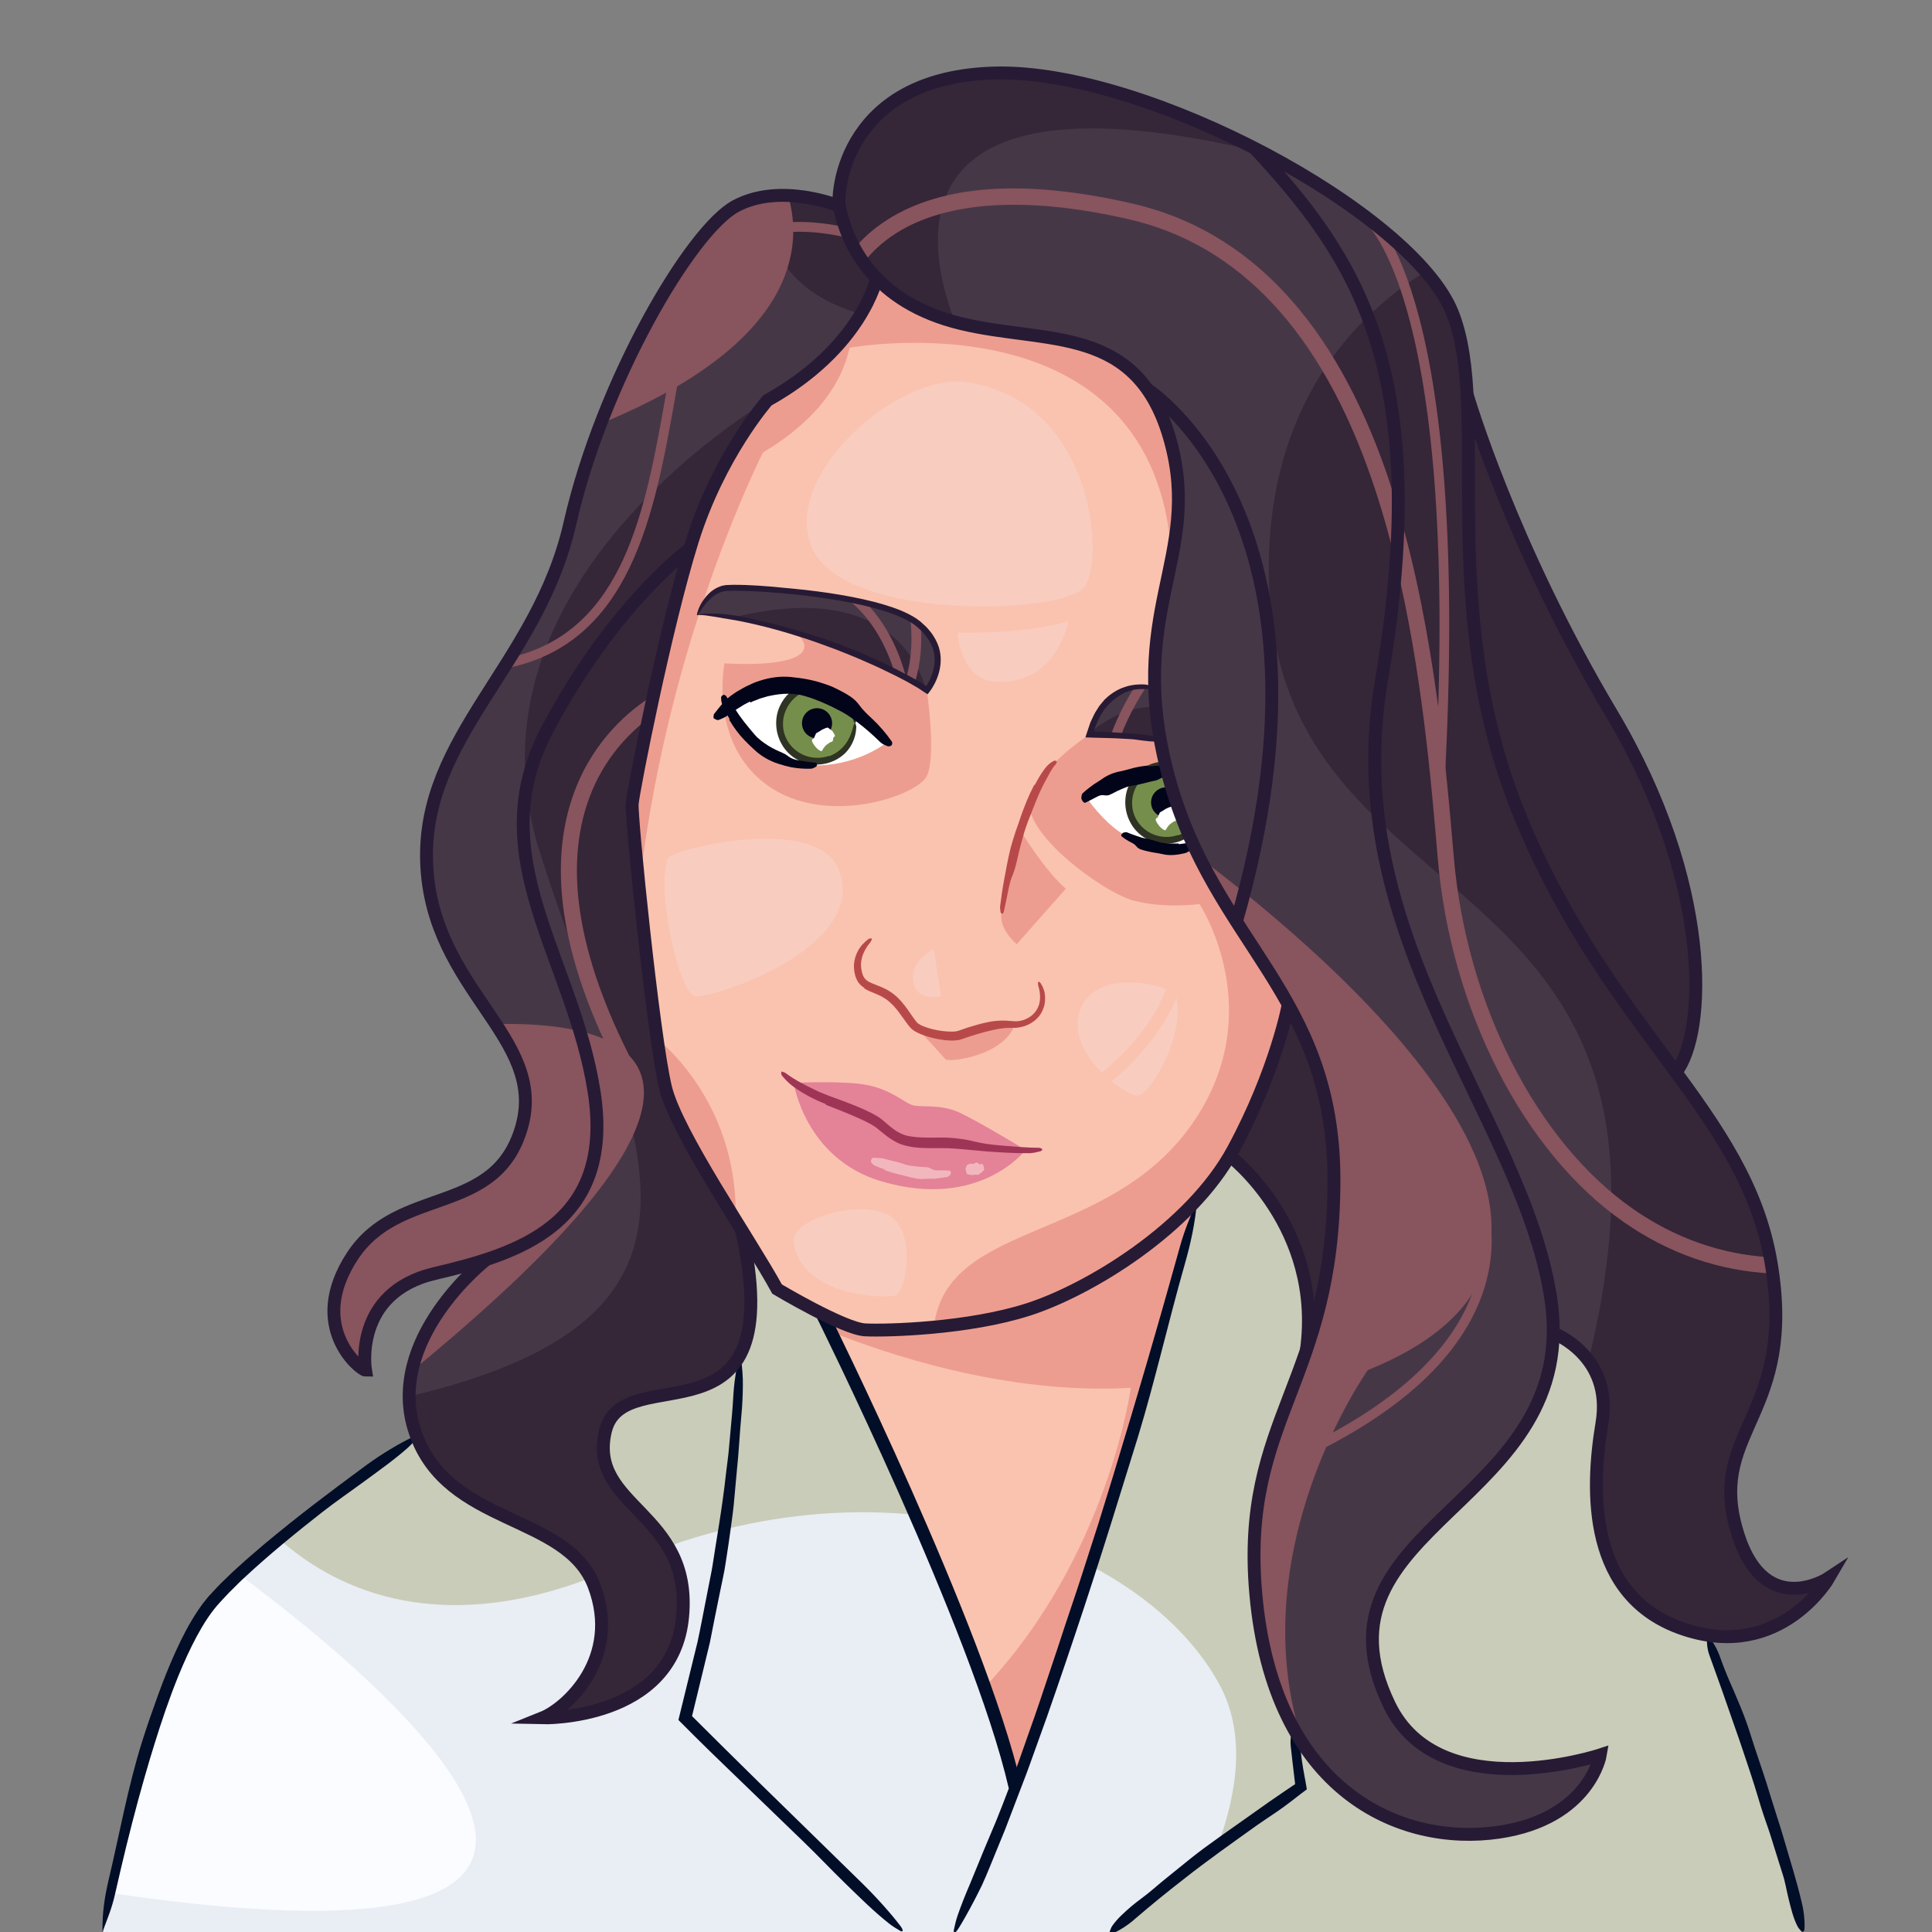<?xml version="1.0" encoding="iso-8859-1"?>
<!-- Generator: Adobe Illustrator 23.0.1, SVG Export Plug-In . SVG Version: 6.00 Build 0)  -->
<svg version="1.1" xmlns="http://www.w3.org/2000/svg" xmlns:xlink="http://www.w3.org/1999/xlink" x="0px" y="0px" width="600px"
	 height="600px" viewBox="0 0 600 600" enable-background="new 0 0 600 600" xml:space="preserve">
<rect x="0" y="0" width="600" height="600" fill="#808080" stroke="none"/>
<g id="Layer_3">
	<path fill="#C9CCB8" d="M559.505,599.999h-215c17-15.5,59.5-45.1,59.5-45.1l-2.64-18.781c15.18,28.1,42.029,36.141,64.14,32.881
		c28.23-4.16,31.5-24,31.5-24s-50,16.5-65.5-15.5c-25.58-52.8,49.99-61.09,50.87-115.49h0.04c0,0,18.59,6.99,15.09,27.99
		s-4.5,54,25.5,64c2.36,0.79,4.63,1.35,6.81,1.72v0.011C529.815,507.729,551.505,559.999,559.505,599.999z"/>
	<path fill="#463747" d="M539.005,473.999c7.88,29.55,28.37,16.41,28.99,16.01c-0.351,0.61-13.08,22-38.181,17.71
		c-2.18-0.37-4.449-0.93-6.81-1.72c-30-10-29-43-25.5-64s-15.09-27.99-15.09-27.99h-0.04c0.06-3.62-0.21-7.449-0.87-11.51
		c-9.19-56.89-66.04-111.42-52.5-191c16.5-97-8.42-132-39.42-165.5c29.5,15.09,54.91,34.85,61.42,51c12.5,31-6,91.5,21.5,157.5
		c27.5,66,69.5,90.5,77.5,137.5S531.005,443.999,539.005,473.999z"/>
	<path fill="#E9EDF4" d="M381.905,358.949c0,0,29.029,22.1,23.819,60.32v0.01c-8.17,24.01-18.819,41.08-15.72,75.72
		c1.51,16.91,5.6,30.459,11.36,41.119l2.64,18.781c0,0-42.5,29.6-59.5,45.1h-48.5c6.5-13.43,12.97-28.811,19.22-45.1
		c30.55-79.59,56.05-180.87,56.4-182.24c0-0.01,0-0.01,0-0.01C375.575,368.349,379.085,363.759,381.905,358.949z"/>
	<path fill="#352638" d="M405.725,419.27c5.21-38.221-23.819-60.32-23.819-60.32c0.38-0.65,0.75-1.3,1.1-1.95
		c13.33-24.66,17.08-45.04,17.08-45.04c8.15,14.71,14.2,31.17,14.2,54.54C414.285,389.459,410.415,405.509,405.725,419.27z"/>
	<path fill="#FAC3AF" d="M400.085,311.959c0,0-3.75,20.38-17.08,45.04c-0.35,0.65-0.72,1.3-1.1,1.95
		c-2.82,4.81-6.33,9.399-10.28,13.7c0,0,0,0,0,0.01c-15.5,16.88-37.811,29.36-52.29,34.01c-18.66,6-44,6.67-50.66,6.33
		c-2.83-0.14-8.18-2.439-13.4-5.04c-7.09-3.53-13.94-7.62-13.94-7.62c-2.66-5.729-6.89-12.97-11.5-20.529
		c-10.4-17.04-22.7-35.671-23.16-42.141c-0.67-9.33-10.67-83.67-10.34-88c0.33-4.2,9.76-52.04,17.93-79.24
		c0.25-0.83,0.49-1.64,0.74-2.43c8.33-26.66,23.33-43.66,23.33-43.66c28.95-16.11,33.8-37.35,33.93-37.91
		c5.77,5.95,14.16,11.16,26.24,14.07c27,6.5,55,0,65,36.5c7.94,28.99-5.88,45.36-4.89,76.68c0,0-15.11-4.34-20.11,14.32
		c0,0,12.97,0.29,21.87,1.97h0.01c0.65,3.64,1.521,7.48,2.62,11.53C371.365,272.249,388.024,290.168,400.085,311.959z
		 M287.835,214.338c0,0,9-11-2.66-20.5c-11.67-9.5-55-12-60-11.34c-5,0.67-8.17,6.67-8.84,8.5c0,0,7.97-1.05,27.5,4.5
		C265.505,201.669,284.005,211.338,287.835,214.338z"/>
	<path fill="#463747" d="M358.615,213.679c0.159,5.01,0.699,10.4,1.77,16.29h-0.01c-8.9-1.68-21.87-1.97-21.87-1.97
		C343.505,209.338,358.615,213.679,358.615,213.679z"/>
	<path fill="#FAC3AF" d="M319.335,406.669c14.479-4.649,36.79-17.13,52.29-34.01c-0.351,1.37-25.851,102.65-56.4,182.24
		c-11.27-49.11-59.95-146.94-59.95-146.94c5.22,2.601,10.57,4.9,13.4,5.04C275.335,413.339,300.675,412.669,319.335,406.669z"/>
	<path fill="#E9EDF4" d="M315.225,554.899c-6.25,16.289-12.72,31.67-19.22,45.1h-16l-67-66.49
		c17.33-65.859,16.54-113.31,16.52-114.22c0-0.01,0-0.01,0-0.01c3.82-7.431,4.79-19.42,0.31-39.47c4.61,7.56,8.84,14.8,11.5,20.529
		c0,0,6.85,4.09,13.94,7.62C255.275,407.959,303.955,505.789,315.225,554.899z"/>
	<path fill="#463747" d="M285.175,193.838c11.66,9.5,2.66,20.5,2.66,20.5c-3.83-3-22.33-12.67-44-18.84
		c-19.53-5.55-27.5-4.5-27.5-4.5c0.67-1.83,3.84-7.83,8.84-8.5C230.175,181.838,273.505,184.338,285.175,193.838z"/>
	<path fill="#E9EDF4" d="M280.005,599.999h-248c0,0,14.5-80.5,34-103c15.85-18.29,63.58-50.439,63.58-50.439
		c10.77,27.3,46.58,23.85,54.92,45.939c8.5,22.5-8.5,38-16,41c0,0,40.5,1,43.5-31.5s-29.5-34-24-57.5
		c3.94-16.84,31.85-6.4,41.52-25.21c0.02,0.91,0.81,48.36-16.52,114.22L280.005,599.999z"/>
	<path fill="#463747" d="M260.675,63.999c1.29,6.63,4.46,15.09,11.59,22.43c-0.13,0.56-4.98,21.8-33.93,37.91c0,0-15,17-23.33,43.66
		c-0.25,0.79-0.49,1.6-0.74,2.43c0,0-23.26,16.57-44.26,56.07s8,71,14.5,112.5c5.16,32.95-13,45.41-33.46,52.15
		c-5.31,1.75-10.78,3.109-16.04,4.35c-25.5,6-21.5,30-21.5,30c-1.5,0-18.5-13.5-4-35.5s44.5-12,52.5-40s-28-42.501-29.5-82
		c-1.5-39.5,34.5-61.5,44.5-105.5s37.5-91,51.5-98.5S260.675,63.999,260.675,63.999z"/>
	<path fill="#463747" d="M229.835,379.81c4.48,20.05,3.51,32.039-0.31,39.47c0,0,0,0,0,0.01c-9.67,18.81-37.58,8.37-41.52,25.21
		c-5.5,23.5,27,25,24,57.5s-43.5,31.5-43.5,31.5c7.5-3,24.5-18.5,16-41c-8.34-22.09-44.15-18.64-54.92-45.939
		c-0.2-0.511-0.4-1.03-0.58-1.561c-10-29,22.04-53.85,22.04-53.85c20.46-6.74,38.62-19.2,33.46-52.15c-6.5-41.5-35.5-73-14.5-112.5
		s44.26-56.07,44.26-56.07c-8.17,27.2-17.6,75.04-17.93,79.24c-0.33,4.33,9.67,78.67,10.34,88
		C207.135,344.139,219.435,362.77,229.835,379.81z"/>
	<path fill="#352638" d="M472.505,254.499c14.347,34.432,32.637,57.567,47.99,78.497c9.487-12.008,11.501-58.502-19.995-111.39
		c-31.194-52.382-44.612-98.207-44.87-99.091C457.459,155.868,451.273,203.542,472.505,254.499z"/>
	<path fill="#352638" d="M539.005,473.999c-8-30,19-35,11-82s-50-71.5-77.5-137.5c-27.5-66-9-126.5-21.5-157.5
		c-1.633-4.052-4.457-8.331-8.236-12.706c-5.613,3.469-11.873,8.068-17.987,14.035c9.901,25.831,13.22,60.285,4.224,113.172
		c-2.608,15.331-2.597,29.729-0.824,43.396c38.236,36.888,91.596,59.551,65.137,167.655c3.268,4.394,5.646,10.702,4.188,19.449
		c-3.5,21-4.5,54,25.5,64c2.36,0.79,4.63,1.35,6.81,1.72c25.1,4.29,37.83-17.1,38.181-17.71
		C567.375,490.409,546.885,503.549,539.005,473.999z"/>
	<g>
		<path fill="#352638" d="M241.461,122.514c0,0-0.621,0.349-1.749,1.03c0.591-0.341,1.179-0.683,1.749-1.028L241.461,122.514z"/>
		<path fill="#352638" d="M214.265,170.429c0.25-0.83,0.49-1.64,0.74-2.43c7.964-25.49,22.016-42.137,23.235-43.551
			c-15.507,9.65-81.536,54.821-74.757,120.412c1.1-5.966,3.172-12.061,6.521-18.361
			C191.005,186.999,214.265,170.429,214.265,170.429z"/>
	</g>
	<path fill="#352638" d="M129.005,444.999c0.18,0.53,0.38,1.05,0.58,1.561c10.77,27.3,46.58,23.85,54.92,45.939
		c8.5,22.5-8.5,38-16,41c0,0,40.5,1,43.5-31.5s-29.5-34-24-57.5c3.94-16.84,31.85-6.4,41.52-25.21c0-0.01,0-0.01,0-0.01
		c3.82-7.431,4.79-19.42,0.31-39.47c-10.4-17.04-22.7-35.671-23.16-42.141c-0.67-9.33-10.67-83.67-10.34-88
		c0.33-4.2,9.76-52.04,17.93-79.24c0,0-23.26,16.57-44.26,56.07c-3.349,6.3-5.422,12.395-6.521,18.361
		c0.638,6.176,1.915,12.532,3.948,19.058c25.965,83.362,71.526,143.438-40.354,169.759
		C127.092,437.345,127.672,441.134,129.005,444.999z"/>
	<path fill="#352638" d="M237.931,61.015c-0.354,11.632,3.761,29.179,29.452,36.493c3.788-6.331,4.823-10.826,4.882-11.079
		c-7.13-7.34-10.3-15.8-11.59-22.43C260.675,63.999,249.503,59.39,237.931,61.015z"/>
	<path fill="#88545D" d="M228.505,63.999c-10.716,5.741-29.34,34.622-41.973,67.586c61.322-25.171,62.83-55.173,58.225-70.884
		C239.532,60.491,233.729,61.2,228.505,63.999z"/>
	<path fill="#88545D" d="M184.505,338.999c-1.015-6.477-2.577-12.712-4.413-18.771c-8.12-1.951-17.586-2.393-26.117-2.203
		c6.686,10.213,11.501,19.822,8.03,31.974c-8,28-38,18-52.5,40s2.5,35.5,4,35.5c0,0-4-24,21.5-30c5.26-1.24,10.73-2.6,16.04-4.35
		C171.505,384.409,189.665,371.949,184.505,338.999z"/>
	<path fill="#88545D" d="M180.092,320.228c1.835,6.059,3.398,12.293,4.413,18.771c5.16,32.95-13,45.41-33.46,52.15
		c0,0-18.931,14.686-23.146,34.652C219.54,350.672,207.527,326.821,180.092,320.228z"/>
	<path fill="#88545D" d="M263.848,74c-0.522-1.163-0.985-2.314-1.385-3.445c-9.001-1.966-22.279-3.194-33.374,2.583
		c-8.899,4.634-14.804,12.995-17.55,24.85c-1.773,7.654-3.185,15.664-4.679,24.143c-6.411,36.374-13.039,73.889-48.349,82.058
		c-0.733,1.183-1.468,2.358-2.204,3.524c39.787-7.234,47.061-48.479,53.508-85.061c1.487-8.439,2.893-16.41,4.647-23.987
		c2.538-10.958,7.922-18.649,16.002-22.861C241.499,70.052,255.336,71.92,263.848,74z"/>
	<path fill="#88545D" d="M198.526,333.815c-18.702-34.744-23.887-63.785-15.413-86.316c4.449-11.829,12.004-19.627,18.308-24.424
		c0.491-2.327,1.008-4.739,1.546-7.206c-7.412,4.606-18.439,13.749-24.497,29.77c-9.058,23.958-3.791,54.421,15.653,90.544
		L198.526,333.815z"/>
	<path fill="#88545D" d="M550.005,391.999c-0.088-0.518-0.186-1.029-0.282-1.542c-15.282-0.934-29.516-5.941-42.551-15.005
		c-29.95-20.823-51.808-63.738-55.685-109.333c-2.257-26.538-5.905-69.392-17.248-107.849c-0.053,5.305-0.28,10.864-0.699,16.703
		c7.996,33.19,10.9,67.287,12.965,91.57c3.998,47.016,26.69,91.377,57.813,113.015c14.156,9.842,29.622,15.161,46.229,15.96
		C550.386,394.369,550.21,393.201,550.005,391.999z"/>
	<g>
		<g>
			<path fill="#88545D" d="M448.552,244.943l-2.996-0.167c8.429-151.251-21.374-175.506-21.677-175.734l1.805-2.396
				C426.969,67.613,457.068,92.099,448.552,244.943z"/>
		</g>
	</g>
	<g>
		<path fill="#ED9D8F" d="M360.385,229.969h-0.01c-8.9-1.68-21.87-1.97-21.87-1.97S323.5,237.5,320,247.75s22.5,29.5,32.25,32
			s20.262,1,20.262,1s22.051,33.454-2.262,68.25c-26.173,37.458-76.321,29.723-80.246,63.163c9.385-0.887,20.163-2.546,29.331-5.494
			c14.479-4.649,36.79-17.13,52.29-34.01c0-0.01,0-0.01,0-0.01c3.95-4.301,7.46-8.891,10.28-13.7c0.38-0.65,0.75-1.3,1.1-1.95
			c13.33-24.66,17.08-45.04,17.08-45.04c-12.061-21.791-28.72-39.711-37.08-70.461C361.905,237.449,361.035,233.608,360.385,229.969
			z"/>
		<path fill="#ED9D8F" d="M363.505,136.999c-10-36.5-38-30-65-36.5c-12.08-2.91-20.47-8.12-26.24-14.07
			c-0.13,0.56-4.98,21.8-33.93,37.91c0,0-7.415,8.412-14.713,22.668c9.996-3.951,35.136-16.012,40.226-39.006
			c0,0,95.478-17.473,100.007,65.503C366.079,162.206,367.365,151.094,363.505,136.999z"/>
	</g>
	<path fill="#ED9D8F" d="M284.667,319.167c0,0,8.167,8.833,9,9.833s18.283-0.977,21.558-10.988c0,0-7.541-0.184-13.216,2.069
		C296.333,322.334,288.999,321.167,284.667,319.167z"/>
	<path fill="#ED9D8F" d="M287.835,241c3.001-6.167,0-26.662,0-26.662c-3.63-2.844-20.445-11.679-40.644-17.847
		c2.28,2.053,3.764,4.491,1.476,6.508c-5,4.409-23.667,3-23.667,3s-5,24.667,13.24,37.833C256.48,257,284.833,247.167,287.835,241z"
		/>
	<path fill="#ED9D8F" d="M319.335,406.669c-18.66,6-44,6.67-50.66,6.33c-2.83-0.14-8.18-2.439-13.4-5.04
		c0,0,1.001,2.011,2.742,5.588c16.094,6.508,54.158,19.726,93.161,17.453c0,0-7.016,52.295-45.358,92.983
		c4.033,11.335,7.346,21.94,9.405,30.916c30.55-79.59,56.05-180.87,56.4-182.24C356.125,389.539,333.814,402.02,319.335,406.669z"/>
	<g>
		<path fill="#C9CCB8" d="M224.971,474.979c4.922-33.727,4.567-55.083,4.554-55.69c-9.67,18.81-37.58,8.37-41.52,25.21
			c-3.904,16.682,11.332,22.287,19.433,35.756C213.317,478.171,219.168,476.424,224.971,474.979z"/>
		<path fill="#C9CCB8" d="M183.39,490.034c-10.001-19.39-43.456-17.242-53.805-43.475c0,0-23.363,15.737-42.826,31.454
			C102.523,492.091,133.794,508.984,183.39,490.034z"/>
	</g>
	<path fill="#C9CCB8" d="M224.971,474.979c20.688-5.148,40.766-6.366,59.32-4.543c-14.829-33.965-29.016-62.477-29.016-62.477
		c-7.09-3.53-13.94-7.62-13.94-7.62c-2.66-5.729-6.89-12.97-11.5-20.529c4.48,20.05,3.51,32.039-0.31,39.47c0,0,0,0,0,0.01
		C229.538,419.897,229.893,441.253,224.971,474.979z"/>
	<path fill="#C9CCB8" d="M381.905,358.949c-2.82,4.81-6.33,9.399-10.28,13.7c0,0,0,0,0,0.01
		c-0.254,0.991-13.66,54.229-32.615,113.729c18.112,9.565,32.021,22.505,39.771,36.891c8.004,14.857,5.737,32.904-0.737,50.257
		c13.866-10.213,25.961-18.637,25.961-18.637l-2.64-18.781c-5.761-10.66-9.851-24.209-11.36-41.119
		c-3.1-34.64,7.55-51.71,15.72-75.72v-0.01C410.935,381.049,381.905,358.949,381.905,358.949z"/>
	<path fill="#FAFCFF" d="M74.108,488.822c-3.162,2.906-5.933,5.672-8.104,8.177c-14.807,17.085-26.729,67.603-31.611,90.935
		C230.901,616.732,122.486,524.839,74.108,488.822z"/>
	<path fill="#F9CCC0" d="M300,118.667c-20.883-2.983-58,29.19-47.667,51.762s77.667,20.369,84.333,11.97
		C343.334,174,339.666,124.334,300,118.667z"/>
	<path fill="#F9CCC0" d="M297.333,196.492c0,0,22.332,0.509,34.5-3.658c0,0-3.644,20.35-23,18.833
		C298.203,210.833,297.333,196.492,297.333,196.492z"/>
	<path fill="#F9CCC0" d="M207.5,266.5c1.263-2.778,46.262-13.913,53.051,3.75c9.449,24.583-41.667,40.763-45.051,39
		C210.25,306.516,203.75,274.75,207.5,266.5z"/>
	<path fill="#F9CCC0" d="M365.25,309.381c-0.794-3.276-24.75-9.381-29.75,4.119s14,26.75,17.75,26.75S368.25,321.762,365.25,309.381
		z"/>
	<path fill="#F9CCC0" d="M246.5,385.75c-0.864-7.237,20.25-13.25,29.25-8.5s5.75,23.75,2.5,25S248.5,402.5,246.5,385.75z"/>
	<path fill="#F9CCC0" d="M290.004,294.833l2.246,14.547c0,0-7.75,1.914-8.667-4.714S290.004,294.833,290.004,294.833z"/>
	<path fill="#E48298" d="M246.474,336.298c0,0,15.776-0.798,23.026,0.702s10.956,5.125,13.603,6.125c2.647,1,8.802-0.5,15.1,2.5
		c6.297,3,20.297,11.5,20.297,11.5s-14.213,18.75-44.75,9.75C250,359.875,246.474,336.298,246.474,336.298z"/>
	<path fill="#FFFFFF" d="M275.531,230.476c0,0-9.531,7.857-24.031,7.191C237,237,228.9,226.31,226.645,220.599
		C226.645,220.599,246.436,198.701,275.531,230.476z"/>
	<path fill="#FFFFFF" d="M337.37,247.617c0,0,5.271,7.936,12.075,11.847c6.805,3.911,15.412,4.964,20.046,3.375
		c0,0-7.843-19.704-7.871-23.337C361.62,239.501,348.865,238.858,337.37,247.617z"/>
	<path fill="#352638" d="M243.835,195.499c21.114,6.012,39.213,15.343,43.67,18.593c-1.846-7.31-12.001-34.148-59.919-22.297
		C231.722,192.452,237.088,193.581,243.835,195.499z"/>
	<g>
		<path fill="#88545D" d="M269.064,187.326c-1.891-0.457-3.854-0.876-5.855-1.263c8.24,6.434,12.46,15.934,14.518,22.516
			c1.339,0.664,2.578,1.3,3.698,1.896C279.917,204.628,276.458,194.985,269.064,187.326z"/>
		<path fill="#88545D" d="M284.115,211.961c1.936-6.149,2.207-12.306,1.855-17.434c-0.257-0.23-0.515-0.46-0.795-0.689
			c-0.71-0.578-1.542-1.129-2.471-1.657c0.585,5.115,0.648,11.736-1.279,18.294C282.415,211.004,283.314,211.501,284.115,211.961z"
			/>
	</g>
	<path fill="#352638" d="M358.988,219.555c-9.118-0.331-16.559,4.706-20.321,7.895c-0.053,0.185-0.111,0.358-0.162,0.548
		c0,0,12.97,0.29,21.87,1.97h0.01C359.72,226.307,359.279,222.859,358.988,219.555z"/>
	<path fill="#88545D" d="M348.101,228.494c2.498-6.596,5.942-12.277,7.876-15.213c-1.028-0.068-2.291-0.055-3.678,0.159
		c-2.15,3.445-5.132,8.771-7.325,14.844C345.953,228.342,347.004,228.412,348.101,228.494z"/>
	<circle fill-rule="evenodd" clip-rule="evenodd" fill="#768E4C" cx="362.155" cy="249.188" r="11.68"/>
	
		<ellipse transform="matrix(0.229 -0.974 0.974 0.229 -22.934 420.287)" fill-rule="evenodd" clip-rule="evenodd" fill="#768E4C" cx="253.74" cy="224.615" rx="11.68" ry="11.68"/>
	<g>
		<g>
			<path fill="#2E3323" d="M365.858,259.443c2.83-0.99,5.185-3.215,6.417-5.962c0.494-1.12,0.911-2.297,1.164-3.502
				c0.068-0.363,0.377-0.689,0.587-0.79c0.09-0.045,0.21,0.59,0.306,0.948c0.02,0.083,0.017,0.224,0.011,0.338
				c-0.129,3.214-1.574,6.53-4.21,8.662c-2.801,2.305-6.633,3.333-10.235,2.697c-3.621-0.583-6.901-2.907-8.673-6.082
				c-2.059-3.534-2.356-8.063-0.659-11.812c1.425-3.189,4.195-5.787,7.549-6.88c1.486-0.491,3.115-0.61,4.587-0.39
				c2.323,0.325,4.538,1.112,6.469,2.439c2.957,2.063,4.932,5.502,5.111,9.087c0.013,0.359-0.129,0.919-0.256,0.981
				c-0.13,0.066-0.407-0.245-0.482-0.531c-0.19-0.866-0.563-1.719-0.825-2.572c-0.547-1.684-1.532-3.198-2.764-4.433
				c-1.238-1.236-2.789-2.127-4.432-2.645c-2.035-0.616-4.268-0.665-6.277-0.013c-4.53,1.406-7.81,5.88-7.663,10.645
				c0.014,2.104,0.728,4.215,2.001,5.916c0.622,0.862,1.383,1.628,2.246,2.25c0.855,0.629,1.795,1.158,2.806,1.498
				c2.286,0.824,4.876,0.853,7.184,0.026L365.858,259.443z"/>
		</g>
	</g>
	<g>
		<g>
			<path fill="#2E3323" d="M257.443,234.87c2.831-0.99,5.185-3.215,6.417-5.961c0.494-1.12,0.912-2.297,1.164-3.502
				c0.068-0.363,0.376-0.688,0.586-0.79c0.09-0.045,0.21,0.59,0.306,0.948c0.021,0.083,0.017,0.224,0.01,0.338
				c-0.129,3.214-1.573,6.53-4.21,8.662c-2.801,2.305-6.633,3.333-10.235,2.697c-3.621-0.583-6.901-2.907-8.672-6.082
				c-2.059-3.534-2.356-8.063-0.659-11.812c1.424-3.189,4.194-5.787,7.548-6.88c1.486-0.491,3.115-0.61,4.587-0.39
				c2.322,0.324,4.538,1.112,6.468,2.438c2.957,2.064,4.932,5.503,5.11,9.087c0.013,0.359-0.128,0.919-0.255,0.981
				c-0.13,0.066-0.407-0.245-0.482-0.531c-0.19-0.866-0.563-1.719-0.826-2.572c-0.546-1.684-1.532-3.197-2.763-4.433
				c-1.238-1.236-2.789-2.127-4.432-2.645c-2.035-0.616-4.267-0.665-6.276-0.013c-4.531,1.406-7.811,5.88-7.663,10.645
				c0.014,2.105,0.728,4.215,2.001,5.916c0.622,0.862,1.382,1.628,2.246,2.25c0.856,0.629,1.795,1.158,2.806,1.497
				c2.286,0.824,4.876,0.853,7.184,0.026L257.443,234.87z"/>
		</g>
	</g>
	<path fill-rule="evenodd" clip-rule="evenodd" fill="#02041A" d="M258.42,224.615c0,2.585-2.095,4.68-4.68,4.68
		c-2.585,0-4.68-2.095-4.68-4.68c0-2.585,2.095-4.68,4.68-4.68C256.325,219.935,258.42,222.03,258.42,224.615z"/>
	<path fill-rule="evenodd" clip-rule="evenodd" fill="#02041A" d="M366.836,249.188c0,2.585-2.096,4.68-4.681,4.68
		c-2.585,0-4.681-2.095-4.681-4.68s2.096-4.68,4.681-4.68C364.74,244.507,366.836,246.602,366.836,249.188z"/>
	<path fill="#463747" d="M272.265,86.429c-7.13-7.34-10.3-15.8-11.59-22.43c-0.84-4.3,1.66-40.33,48.66-41.33
		c22.52-0.48,53.11,9.45,80.25,23.33c31,33.5,55.92,68.5,39.42,165.5c-13.54,79.58,43.31,134.111,52.5,191
		c0.66,4.061,0.93,7.89,0.87,11.51c-0.88,54.4-76.45,62.69-50.87,115.49c15.5,32,65.5,15.5,65.5,15.5s-3.27,19.84-31.5,24
		c-22.11,3.26-48.96-4.781-64.14-32.881c-5.761-10.66-9.851-24.209-11.36-41.119c-3.1-34.64,7.55-51.71,15.72-75.72v-0.01
		c4.69-13.761,8.561-29.81,8.561-52.771c0-23.37-6.05-39.83-14.2-54.54c-12.061-21.791-28.72-39.711-37.08-70.461
		c-1.1-4.05-1.97-7.89-2.62-11.53c-1.07-5.89-1.61-11.28-1.77-16.29c-0.99-31.32,12.83-47.69,4.89-76.68c-10-36.5-38-30-65-36.5
		C286.425,97.588,278.035,92.378,272.265,86.429z"/>
	<path fill="#352638" d="M389.585,45.999c-27.14-13.88-57.73-23.81-80.25-23.33c-47,1-49.5,37.03-48.66,41.33
		c1.29,6.63,4.46,15.09,11.59,22.43c5.459,5.629,13.268,10.592,24.322,13.576c-8.432-21.706-21.847-80.317,93.895-53.033
		C390.184,46.647,389.885,46.323,389.585,45.999z"/>
	<path fill="#352638" d="M428.181,254.895c-1.772-13.667-1.784-28.065,0.824-43.396c8.996-52.887,5.678-87.341-4.224-113.172
		c-16.628,16.225-32.172,42.588-30.659,84.072C395.377,216.795,410.085,237.438,428.181,254.895z"/>
	<path fill="#88545D" d="M424.781,425.5c94.676-38.245-10.212-127.461-52.27-159.169c8.511,17.104,19.16,30.427,27.573,45.628
		c8.15,14.71,14.2,31.17,14.2,54.54c0,22.96-3.87,39.01-8.561,52.771v0.01c-8.17,24.01-18.819,41.08-15.72,75.72
		c1.51,16.91,5.6,30.459,11.36,41.119c1.078,1.995,2.22,3.877,3.409,5.673C384.672,482.002,424.781,425.5,424.781,425.5z"/>
	<g>
		<path fill="#88545D" d="M407.008,451.849l-1.314-2.697c28.247-13.773,45.763-30.237,52.06-48.933
			c5.864-17.407-0.528-30.414-0.593-30.543l2.678-1.352c0.29,0.574,7.018,14.269,0.758,32.853
			C454.033,420.661,436.003,437.709,407.008,451.849z"/>
	</g>
	<path fill="#88545D" d="M426.045,149.001c2.91,8.46,5.379,17.184,7.495,25.972c0.419-5.839,0.646-11.398,0.699-16.703
		c-1.085-3.677-2.235-7.317-3.466-10.896c-16.349-47.531-42.939-75.841-79.035-84.143c-33.272-7.653-58.89-5.974-76.139,4.993
		c-4.397,2.795-7.718,5.884-10.223,8.85c0.821,1.503,1.76,3.007,2.829,4.494c2.323-3.023,5.609-6.311,10.23-9.222
		c15.857-9.99,40.817-11.458,72.182-4.242C384.918,75.994,410.296,103.211,426.045,149.001z"/>
	<g>
		<g>
			<path fill="#02041A" d="M356.676,238.053c0.639-0.108,1.296-0.138,1.944-0.197c0.65-0.049,1.299-0.1,1.958-0.025
				c0.535,0.045,1.081,0.385,1.58,0.782c0.152,0.121,0.281,0.844,0.313,1.354c0.014,0.219-0.221,0.606-0.341,0.895
				c-0.028,0.068-0.078,0.064-0.118,0.083c-0.564,0.24-1.111,0.557-1.646,0.824c-0.534,0.276-1.06,0.567-1.6,0.653
				c-2.342,0.441-4.567,1.268-7.019,1.538c-1.391,0.144-2.653,0.773-3.926,1.316c-1.093,0.457-2.113,1.08-3.195,1.559
				c-0.483,0.213-1.064,0.245-1.693,0.145c-1.002-0.173-1.758,0.178-2.488,0.587c-1.124,0.633-2.313,1.175-3.457,1.759
				c-0.116,0.058-0.508-0.186-0.714-0.438c-0.213-0.259-0.484-0.866-0.466-1.059c0.047-0.563,0.11-1.172,0.391-1.441
				c1.103-1.064,2.321-1.958,3.552-2.848c0.771-0.531,1.597-0.965,2.365-1.518c1.707-1.276,3.683-2.074,5.779-2.478
				c0.939-0.17,1.834-0.444,2.753-0.675l1.363-0.379c0.461-0.11,0.926-0.208,1.391-0.299c1.057-0.229,2.148-0.332,3.224-0.462
				L356.676,238.053z"/>
		</g>
	</g>
	<g>
		<g>
			<path fill="#02041A" d="M226.624,223.372c-0.897-1.516-1.75-3.064-2.374-4.715c-0.255-0.671-0.314-1.432-0.291-2.173
				c0.006-0.226,0.405-0.563,0.716-0.708c0.131-0.066,0.471,0.147,0.708,0.24c0.055,0.021,0.076,0.086,0.106,0.135
				c0.837,1.373,1.967,2.57,2.754,3.913c1.734,2.907,3.904,5.452,6.058,8.004c1.223,1.449,2.79,2.564,4.375,3.566
				c1.36,0.854,2.816,1.526,4.286,2.137c0.644,0.3,1.288,0.64,1.864,1.125c0.469,0.343,0.977,0.604,1.503,0.813
				c0.536,0.177,1.088,0.306,1.646,0.429c1.738,0.294,3.487,0.591,5.27,0.691c0.176,0.015,0.455,0.304,0.49,0.522
				c0.036,0.223-0.13,0.654-0.293,0.75c-0.481,0.281-1.013,0.586-1.54,0.623c-2.073,0.088-4.176-0.081-6.258-0.462
				c-0.637-0.142-1.274-0.296-1.907-0.466l-1.888-0.567c-2.825-0.861-5.458-2.385-7.604-4.404c-1.92-1.779-3.798-3.591-5.362-5.661
				c-0.893-1.178-1.704-2.411-2.448-3.679L226.624,223.372z"/>
		</g>
	</g>
	<g>
		<g>
			<path fill="#02041A" d="M232.921,217.876l-1.759,0.905c-0.571,0.333-1.124,0.704-1.691,1.05c-1.154,0.658-2.19,1.518-3.316,2.249
				c-0.895,0.626-1.926,1.125-3.02,1.524c-0.329,0.123-1.045-0.213-1.462-0.526c-0.18-0.134-0.032-0.771-0.003-1.179
				c0.006-0.096,0.1-0.171,0.161-0.248c0.882-1.073,1.697-2.245,2.688-3.267c0.482-0.524,0.971-1.049,1.49-1.542
				c0.547-0.46,1.115-0.899,1.708-1.302l0.958-0.653l1.012-0.584c0.681-0.38,1.343-0.794,2.045-1.144l2.149-0.986
				c0.715-0.333,1.489-0.545,2.236-0.813c3.025-0.973,6.281-1.423,9.464-1.112c3.567,0.352,7.114,0.931,10.44,2.142
				c2.826,1.025,5.571,2.268,8.046,3.906c1.105,0.723,2.076,1.684,2.848,2.741c1.207,1.677,2.644,2.974,4.1,4.331
				c2.229,2.107,4.21,4.444,5.971,6.967c0.178,0.253,0.126,0.895-0.104,1.135c-0.24,0.236-0.93,0.398-1.199,0.288
				c-0.808-0.343-1.687-0.663-2.258-1.23c-2.278-2.218-4.642-4.349-7.162-6.218c-1.547-1.162-3.089-2.333-4.783-3.221
				c-1.889-1.002-3.762-1.953-5.668-2.766c-1.902-0.814-3.814-1.592-5.801-2.135c-3.54-1.091-7.315-0.858-10.905-0.091
				c-0.522,0.081-1.028,0.24-1.537,0.392c-0.508,0.153-1.023,0.288-1.53,0.451l-1.496,0.586c-0.503,0.187-1.002,0.385-1.479,0.645
				L232.921,217.876z"/>
		</g>
	</g>
	<g>
		<g>
			<path fill="#02041A" d="M366.101,262.172c0.947-0.146,1.909-0.221,2.856-0.411c0.389-0.059,0.834,0.072,1.289,0.237
				c0.138,0.051,0.384,0.487,0.518,0.804c0.058,0.136-0.061,0.428-0.111,0.638c-0.012,0.05-0.056,0.058-0.087,0.078
				c-0.893,0.529-1.779,1.329-2.823,1.502c-2.198,0.506-4.534,0.775-6.757,0.226c-0.623-0.15-1.251-0.233-1.875-0.353
				c-0.627-0.102-1.262-0.173-1.875-0.334c-1.057-0.228-2.123-0.449-3.136-0.831c-0.445-0.183-0.859-0.48-1.186-0.892
				c-0.511-0.659-1.148-0.964-1.799-1.297c-1.009-0.504-1.945-1.13-2.836-1.855c-0.088-0.07-0.08-0.411,0.034-0.596
				c0.118-0.189,0.456-0.482,0.585-0.514c0.393-0.085,0.805-0.199,1.073-0.091c1.065,0.424,2.132,0.836,3.209,1.187
				c0.667,0.212,1.309,0.482,2.001,0.601c1.546,0.262,2.981,0.702,4.46,1.155c1.316,0.445,2.709,0.469,4.076,0.534
				c0.785,0.042,1.569-0.007,2.36-0.006L366.101,262.172z"/>
		</g>
	</g>
	<g>
		<g>
			<path fill="#FFFFFF" d="M365.324,251.675c0.794,1.239,0.875,1.613,0.621,1.649c-0.643,0.091-0.268,1.374-0.802,1.593
				c-0.189,0.078-0.435,0.087-0.592,0.2c-0.583,0.421-1.243,0.755-1.675,1.35c-0.328,0.452-0.6,0.772-0.866,1.305
				c-0.109,0.219-0.695-0.081-1.311-0.564c-0.258-0.203-0.762-0.76-1.02-1.133c-0.197-0.285-0.413-0.595-0.507-0.774
				c-0.404-0.778-0.241-0.912-0.121-1.121c0.111-0.196,0.426-0.118,0.506-0.351c0.147-0.432,0.333-0.82,0.513-1.216
				c0.063-0.14,0.119-0.287,0.235-0.365c0.287-0.191,0.614-0.335,0.91-0.515c0.251-0.151,0.471-0.337,0.722-0.487
				c0.328-0.194,1.493-0.682,1.783-0.72C363.924,250.499,364.585,251.074,365.324,251.675z"/>
		</g>
	</g>
	<g>
		<g>
			<path fill="#FFFFFF" d="M258.562,227.102c0.794,1.239,0.875,1.613,0.621,1.649c-0.644,0.091-0.269,1.375-0.802,1.593
				c-0.188,0.078-0.434,0.087-0.592,0.2c-0.583,0.421-1.243,0.755-1.675,1.35c-0.328,0.452-0.6,0.772-0.866,1.305
				c-0.109,0.219-0.695-0.08-1.311-0.563c-0.258-0.203-0.762-0.76-1.02-1.133c-0.197-0.285-0.413-0.595-0.507-0.775
				c-0.404-0.778-0.241-0.912-0.121-1.121c0.111-0.196,0.426-0.118,0.506-0.351c0.147-0.432,0.333-0.82,0.513-1.216
				c0.063-0.14,0.119-0.287,0.235-0.365c0.287-0.191,0.614-0.335,0.91-0.515c0.251-0.151,0.471-0.337,0.722-0.487
				c0.328-0.194,1.493-0.682,1.783-0.72C257.162,225.926,257.823,226.501,258.562,227.102z"/>
		</g>
	</g>
	<g opacity="0.5">
		<g>
			<path fill="#FFEBDF" d="M301.338,364.719c-0.258,0.023-0.506,0.092-0.776,0.046c-0.11-0.018-0.259-0.228-0.408-0.477
				c-0.045-0.076-0.164-0.547-0.235-0.88c-0.031-0.143-0.032-0.401-0.044-0.593c-0.003-0.046,0.008-0.045,0.014-0.058
				c0.172-0.341,0.294-0.881,0.507-0.978c0.462-0.208,0.882-0.545,1.444-0.335c0.319,0.124,0.563-0.058,0.824-0.161
				c0.225-0.083,0.422-0.258,0.656-0.304c0.104-0.02,0.249,0.085,0.423,0.299c0.274,0.337,0.443,0.316,0.604,0.267
				c0.248-0.077,0.524-0.067,0.806-0.054c0.027,0.001,0.158,0.255,0.234,0.458c0.077,0.209,0.196,0.629,0.206,0.73
				c0.028,0.299,0.059,0.623,0.003,0.695c-0.22,0.286-0.473,0.489-0.724,0.705c-0.155,0.133-0.337,0.185-0.483,0.354
				c-0.327,0.382-0.741,0.492-1.203,0.402c-0.417-0.105-0.767,0.042-1.147,0.07l-0.654,0.023L301.338,364.719z"/>
		</g>
	</g>
	<g opacity="0.5">
		<g>
			<path fill="#FFEBDF" d="M274.765,363.17c-1.072-0.374-2.151-0.73-3.179-1.234c-0.418-0.216-0.76-0.592-1.066-1.03
				c-0.093-0.132,0-0.62,0.115-0.942c0.049-0.138,0.345-0.285,0.519-0.416c0.041-0.031,0.08-0.011,0.117-0.007
				c1.065,0.126,2.198,0.016,3.189,0.294c2.138,0.62,4.333,0.955,6.441,1.732c0.297,0.114,0.599,0.211,0.904,0.295
				c0.308,0.065,0.621,0.111,0.934,0.155l1.88,0.236c0.534,0.063,1.066,0.149,1.604,0.154c0.538,0.01,1.073,0.024,1.606,0.072
				c0.475,0.043,0.95,0.218,1.403,0.504c0.358,0.227,0.723,0.359,1.093,0.442c0.37,0.06,0.744,0.046,1.12,0.037
				c1.161-0.037,2.326,0.019,3.499,0.079c0.117,0.007,0.322,0.282,0.363,0.497c0.042,0.221-0.031,0.658-0.128,0.762
				c-0.287,0.303-0.601,0.632-0.936,0.694c-1.316,0.245-2.657,0.419-4.002,0.571c-0.829,0.027-1.658-0.031-2.494,0.032
				c-0.935,0.053-1.882,0.117-2.8-0.035c-0.921-0.135-1.834-0.333-2.735-0.581c-0.807-0.205-1.607-0.409-2.411-0.614
				c-0.804-0.197-1.614-0.374-2.413-0.587l-2.689-0.903L274.765,363.17z"/>
		</g>
	</g>
	<path fill="none" stroke="#FAC3AF" stroke-width="4" stroke-miterlimit="10" d="M365.975,300c0,0-0.975,20.5-29.975,40.25"/>
	<path fill="#ED9D8F" d="M316.912,257.948c0,0-5.064,19.029-5.912,25.802c-0.473,3.779,2.243,7.205,4.738,9.496L331,276
		C325.5,271.233,319.645,262.35,316.912,257.948L316.912,257.948z"/>
	<path fill="#ED9D8F" d="M205.077,323.424c0.847,6.949,1.45,12.185,1.598,14.245c0.44,6.192,11.725,23.522,21.81,39.938
		C228.769,346.9,211.237,328.818,205.077,323.424z"/>
	<path fill="#ED9D8F" d="M217.011,190.947c-0.453,0.022-0.676,0.051-0.676,0.051c0.245-0.67,0.829-1.9,1.711-3.222
		c10.877-32.868,21.666-52.777,21.666-52.777l-4.856-6.248c-4.937,6.682-14.023,20.595-19.852,39.247c-0.25,0.79-0.49,1.6-0.74,2.43
		c-8.17,27.2-17.6,75.04-17.93,79.24c-0.112,1.471,0.968,11.019,2.469,23.351C202.664,241.385,209.78,213.349,217.011,190.947z"/>
</g>
<g id="Layer_2">
	<g>
		<g>
			<path fill="#020E28" d="M371.788,372.688c-0.644,7.234-1.951,13.287-3.929,20.214c-4.988,17.529-9.135,35.822-14.438,53.292
				c-1.91,6.148-3.816,12.287-5.727,18.436c-7.051,22.919-14.58,45.706-22.485,68.339c-1.541,4.286-2.99,8.318-4.396,12.228
				c-0.71,1.951-1.377,3.884-2.097,5.781c-0.726,1.895-1.446,3.776-2.167,5.658c-1.438,3.767-2.877,7.541-4.369,11.45
				c-1.587,3.876-3.228,7.887-4.977,12.16c-0.721,1.752-1.469,3.538-2.274,5.278c-0.843,1.725-1.702,3.42-2.547,5.031
				c-1.688,3.221-3.316,6.102-4.625,8.214c-1.093,1.762-1.83,1.927-1.454,0.244c0.287-1.283,0.576-2.634,1.092-4.133
				c1.127-3.269,2.421-6.491,3.823-9.762c1.385-3.277,2.718-6.68,4.177-10.179c1.378-3.277,2.665-6.342,3.953-9.406
				c1.237-3.087,2.472-6.177,3.717-9.51c1.132-3.093,2.351-6.15,3.418-9.268l3.282-9.324c2.235-6.198,4.299-12.461,6.384-18.712
				c0.736-2.199,1.473-4.402,2.21-6.604c0.724-2.207,1.448-4.414,2.172-6.617c1.788-5.416,3.66-10.801,5.401-16.233l5.245-16.289
				c2.85-9.18,5.682-18.364,8.415-27.581c0.907-2.997,2.311-7.641,3.895-13.058c1.606-5.409,3.42-11.583,5.152-17.64
				c3.507-12.102,6.715-23.722,7.831-27.657C368.017,381.527,369.721,377.78,371.788,372.688z"/>
		</g>
	</g>
	<g>
		<path fill="none" stroke="#020E28" stroke-width="4" stroke-miterlimit="10" d="M255.273,407.955
			c0,0,48.672,97.832,59.949,146.939"/>
	</g>
	<g>
		<g>
			<path fill="#020E28" d="M229.695,419.27c0.31,1.568,0.525,3.096,0.673,4.589c0.15,1.496,0.28,2.971,0.321,4.441
				c0.056,2.939-0.048,5.881-0.258,9.039c-0.35,3.988-0.692,8.002-0.957,12.038c-0.108,2.02-0.327,4.033-0.515,6.051l-0.558,6.061
				l-0.552,6.065c-0.199,2.02-0.506,4.022-0.764,6.03c-0.542,4.011-1.115,8.005-1.753,11.962c-0.397,2.801-1.071,5.55-1.618,8.32
				l-1.687,8.306l-1.583,8l-1.923,7.927l-3.604,14.858l10.098,10.041l10.83,10.675c11.388,11.134,20.08,19.632,31.608,30.902
				c4.746,4.607,9.514,10.026,12.145,13.504c1.096,1.451,0.966,2.169-0.332,1.389c-0.99-0.596-2.039-1.212-3.131-2.074
				c-4.763-3.766-9.131-8.108-13.901-12.754c-4.472-4.354-8.177-8.33-12.678-12.659c-8.31-8.028-16.628-16.066-24.941-24.099
				c-2.924-2.83-5.861-5.661-8.739-8.537l-5.185-5.185c1.98-8.086,3.96-16.172,5.941-24.261c0.886-4.102,1.642-8.232,2.464-12.348
				l1.211-6.18c0.397-2.061,0.846-4.112,1.135-6.192c0.786-5.411,2.864-16.709,4.032-27.652c0.311-2.732,0.733-5.426,0.932-8.007
				c0.233-2.579,0.455-5.027,0.656-7.245c0.452-4.434,0.614-7.951,0.74-9.732C228.165,427.555,228.94,424.051,229.695,419.27z"/>
		</g>
	</g>
	<g>
		<g>
			<path fill="#020E28" d="M401.531,536.088c1.543,2.609,2.144,4.959,2.425,7.757c0.177,1.77,0.434,3.542,0.732,5.314l0.475,2.658
				l0.252,1.329l0.383,2.225l0.052,0.307c-0.04,0.078-0.15,0.125-0.222,0.19l-0.487,0.363l-0.989,0.736L403,557.858l-2.133,1.652
				c-1.428,1.089-2.87,2.147-4.336,3.153c-2.068,1.418-4.181,2.768-6.225,4.222c-7.592,5.439-15.238,10.824-22.561,16.596
				c-5.595,4.346-9.782,7.76-15.21,12.4c-2.162,1.957-4.889,3.654-6.755,4.446c-0.778,0.329-1.325,0.007-1.069-0.688
				c0.194-0.53,0.393-1.098,0.758-1.618c1.603-2.263,3.694-4.097,5.949-6.054c2.146-1.788,4.18-3.138,6.303-4.955
				c1.952-1.702,3.965-3.319,5.974-4.945l6.033-4.873c1.429-1.123,2.858-2.255,4.326-3.326l5.432-3.925l5.473-3.863l9.211-6.52
				c1.011-0.693,2.575-1.768,4.396-3.018c0.914-0.619,1.892-1.283,2.896-1.964c0.686-0.466,0.555-0.359,0.723-0.462
				c0.022-0.05,0.002-0.121,0.005-0.185l-0.008-0.122l-0.055-0.459c-0.584-4.889-1.129-9.567-1.287-11.159
				C400.616,539.964,401.084,538.298,401.531,536.088z"/>
		</g>
	</g>
	<g>
		<g>
			<path fill="#020E28" d="M31.831,599.97c-0.107-5.817,0.624-10.698,1.932-16.275c3.342-14.099,5.964-28.816,10.333-42.725
				c1.545-4.899,3.237-9.745,4.993-14.583c1.642-4.503,3.41-8.97,5.398-13.36c1.999-4.384,4.193-8.71,6.926-12.793
				c0.706-1.01,1.37-2.04,2.181-2.995c0.391-0.483,0.773-0.979,1.172-1.45l1.243-1.335c0.836-0.879,1.639-1.804,2.503-2.646
				l2.594-2.518c1.721-1.69,3.543-3.241,5.306-4.871l5.439-4.684c11.156-9.295,19.999-15.935,31.797-24.636
				c4.846-3.564,10.505-6.9,14.094-8.601c1.499-0.71,2.146-0.419,1.243,0.628c-0.687,0.8-1.397,1.65-2.339,2.491
				c-4.113,3.661-8.671,6.868-13.525,10.44c-4.554,3.344-8.625,6.104-13.081,9.577c-8.219,6.449-16.344,13.059-23.939,20.126
				c-1.362,1.223-2.624,2.527-3.918,3.803c-1.327,1.256-2.502,2.605-3.735,3.911c-2.957,3.159-5.268,6.858-7.383,10.772
				c-2.096,3.909-3.937,7.995-5.64,12.145c-2.846,7.007-5.281,14.207-7.526,21.471c-1.491,4.724-4.421,14.709-6.892,24.387
				c-2.499,9.668-4.601,18.999-5.324,22.161C34.672,592.837,33.357,595.852,31.831,599.97z"/>
		</g>
	</g>
	<g>
		<g>
			<path fill="#020E28" d="M529.969,507.656c2.184,2.242,3.34,4.484,4.317,7.234c1.215,3.49,2.692,6.93,4.213,10.358
				c1.478,3.445,2.944,6.899,4.147,10.396c0.866,2.461,1.574,4.974,2.411,7.444c1.534,4.611,3.148,9.193,4.536,13.854l2.183,6.956
				c0.737,2.315,1.505,4.62,2.161,6.962c2.044,7.102,3.818,12.454,5.56,19.76c0.768,2.983,1.045,6.355,0.893,8.426
				c-0.064,0.865-0.611,1.167-1.117,0.576c-0.387-0.45-0.804-0.919-1.102-1.508c-1.294-2.566-1.925-5.319-2.676-8.285
				c-0.7-2.779-1.027-5.27-1.947-8.002l-2.391-7.615c-0.796-2.538-1.543-5.088-2.451-7.594c-0.613-1.771-1.236-3.543-1.787-5.333
				l-2.007-6.607c-0.678-2.2-1.424-4.381-2.142-6.57c-1.244-3.677-2.436-7.371-3.75-11.025c-0.834-2.39-2.581-7.402-4.257-12.208
				c-1.721-4.791-3.368-9.375-3.927-10.932C530.069,511.761,530.113,509.981,529.969,507.656z"/>
		</g>
	</g>
	<g>
		<path fill="none" stroke="#271A35" stroke-width="4" stroke-miterlimit="10" d="M482.41,414.008c0,0,18.59,6.992,15.09,27.992
			s-4.5,54,25.5,64s45-16,45-16s-21,14-29-16s19-35,11-82s-50-71.5-77.5-137.5S463.5,128,451,97s-94.666-75.333-141.666-74.333
			S259.831,59.697,260.667,64C263,76,271.5,94,298.5,100.5s55,0,65,36.5S349,190,363,241.5s51.275,66.995,51.275,125
			c0,63-29.15,73.988-24.275,128.5c5.5,61.5,45,78.5,75.5,74c28.233-4.166,31.5-24,31.5-24s-50,16.5-65.5-15.5
			c-27.28-56.32,60.5-62,50-127c-9.19-56.893-66.037-111.42-52.5-191c16.5-97-8.421-132.003-39.421-165.503"/>
	</g>
	<g>
		<path fill="none" stroke="#271A35" stroke-width="4" stroke-miterlimit="10" d="M272.258,86.419c0,0-4.591,21.582-33.925,37.915
			c0,0-15.001,17-23.333,43.666s-18.333,77.334-18.667,81.667c-0.333,4.333,6.531,72.055,10.334,88
			c3.41,14.299,26.143,47.077,34.666,62.667c0,0,20.666,12.332,27.333,12.666c6.667,0.334,31.999-0.333,50.667-6.333
			c18.667-6,50.333-25,63.667-49.667s17.08-45.044,17.08-45.044"/>
	</g>
	<g>
		<path fill="none" stroke="#271A35" stroke-width="4" stroke-miterlimit="10" d="M260.667,64c0,0-18.167-7.5-32.167,0
			S187,118.5,177,162.5s-46,66-44.5,105.5s37.5,54,29.5,82s-38,18-52.5,40s2.5,35.5,4,35.5c0,0-4-24,21.5-30s56-15,49.5-56.5
			S149,266,170,226.5s44.257-56.074,44.257-56.074"/>
	</g>
	<path fill="none" stroke="#271A35" stroke-width="4" stroke-miterlimit="10" d="M151.04,391.143c0,0-32.04,24.857-22.04,53.857
		s47,25,55.5,47.5s-8.5,38-16,41c0,0,40.5,1,43.5-31.5s-29.5-34-24-57.5s58.049,7.922,42.223-62.88"/>
	<g>
		<path fill="none" stroke="#271A35" stroke-width="4" stroke-miterlimit="10" d="M381.897,358.942c0,0,29.04,22.104,23.821,60.331"
			/>
	</g>
	<g>
		<g>
			<path fill="#271A35" d="M358.59,213.756c-1.554,0.229-2.744,0.274-4.173,0.246c-1.806-0.017-3.623,0.423-5.255,1.184
				c-0.783,0.448-1.6,0.823-2.288,1.397c-0.348,0.278-0.741,0.489-1.057,0.804c-0.323,0.304-0.65,0.601-0.983,0.89l-0.355,0.305
				l-0.309,0.354l-0.622,0.706c-0.204,0.239-0.425,0.465-0.615,0.716l-0.513,0.802c-0.302,0.509-0.658,0.984-0.92,1.519
				l-0.756,1.625l-0.377,0.814l-0.284,0.857l-0.366,1.091c-0.107,0.157,0.104,0.092,0.194,0.115l0.832,0.029l0.933,0.047
				l3.729,0.167c1.889,0.084,3.551,0.24,5.223,0.346c0.835,0.057,1.673,0.113,2.54,0.172c0.867,0.102,1.765,0.207,2.722,0.319
				c1.572,0.185,3.24,0.668,4.199,1.114c0.401,0.187,0.44,0.496,0.063,0.624c-0.288,0.098-0.59,0.207-0.925,0.239
				c-1.464,0.138-2.888-0.066-4.436-0.254c-1.445-0.206-2.709-0.406-4.18-0.475l-4.072-0.218c-1.358-0.065-2.721-0.077-4.08-0.118
				l-3.154-0.089l-1.762-0.065l-0.439-0.017c-0.033-0.084,0.07-0.265,0.099-0.392l0.276-0.838l0.807-2.416l0.295-0.866
				c0.109-0.285,0.256-0.559,0.382-0.838l0.784-1.668c0.453-0.93,1.081-1.781,1.614-2.672c0.304-0.425,0.663-0.814,0.993-1.22
				c0.35-0.392,0.645-0.831,1.063-1.162c0.959-0.972,3.301-2.778,5.956-3.595c2.627-0.889,5.281-0.839,6.147-0.759
				C356.748,212.665,357.598,213.132,358.59,213.756z"/>
		</g>
	</g>
	<g>
		<g>
			<path fill="#271A35" d="M216.322,190.915c2.596-0.484,5.063-0.442,7.493-0.279c2.44,0.153,4.846,0.571,7.426,1.049
				c12.946,2.806,26.087,6.595,38.229,11.98l3.207,1.425l3.16,1.526c2.117,0.993,4.185,2.098,6.261,3.187
				c0.977,0.483,1.909,1.079,2.865,1.614c0.474,0.282,0.953,0.534,1.422,0.839l1.15,0.779c0.026,0.01,0.054,0.057,0.079,0.038
				l0.066-0.09l0.147-0.221l0.197-0.331c0.132-0.22,0.268-0.439,0.382-0.67c0.506-0.899,0.877-1.862,1.208-2.83
				c0.632-1.948,0.809-4.017,0.466-6.001c-0.351-1.991-1.311-3.83-2.552-5.451l-0.986-1.188c-0.366-0.366-0.761-0.708-1.139-1.063
				c-0.754-0.731-1.554-1.346-2.45-1.882c-1.769-1.093-3.723-1.947-5.715-2.697c-4.01-1.463-8.197-2.501-12.412-3.362
				c-6.417-1.282-12.156-2.046-17.923-2.665c-5.766-0.588-11.595-1.062-18.196-1.16c-1.325,0.016-2.791-0.064-3.896,0.165
				c-1.159,0.227-2.267,0.791-3.224,1.521c-1.924,1.476-3.306,3.398-4.22,4.857c-0.385,0.615-0.631,0.984-0.782,1.052
				c-0.143,0.072-0.198-0.172-0.029-0.769c0.262-0.905,0.607-1.851,1.196-2.865c1.293-2.169,3.124-4.286,5.817-5.285
				c0.33-0.133,0.674-0.228,1.03-0.292c0.353-0.089,0.706-0.131,1.062-0.16c0.684-0.047,1.355-0.064,2.029-0.07
				c1.348-0.013,2.704,0.028,4.088,0.07c5.185,0.193,9.665,0.659,14.819,1.155c4.769,0.465,9.53,1.069,14.268,1.867
				c4.736,0.807,9.459,1.777,14.097,3.192c3.257,1.003,6.515,2.193,9.505,4.116c0.453,0.308,0.892,0.65,1.336,0.974l1.2,1.101
				c0.835,0.693,1.506,1.571,2.206,2.416c1.286,1.775,2.336,3.805,2.729,6.027c0.391,2.212,0.203,4.489-0.412,6.597
				c-0.145,0.53-0.354,1.038-0.53,1.557c-0.224,0.498-0.425,1.008-0.679,1.49c-0.247,0.486-0.509,0.965-0.799,1.428
				c-0.068,0.118-0.142,0.233-0.22,0.347l-0.399,0.576c-0.139,0.21-0.291,0.389-0.438,0.581l-0.221,0.284l-0.112,0.143l-0.056,0.071
				c-0.024-0.007-0.051-0.031-0.077-0.045l-1.046-0.674l-0.788-0.516c-0.349-0.231-0.682-0.474-1.042-0.697l-2.232-1.29
				c-1.475-0.878-3.05-1.62-4.57-2.438c-3.1-1.538-6.223-3.045-9.413-4.407c-1.039-0.441-2.339-1.065-3.889-1.677
				c-1.547-0.621-3.304-1.326-5.193-2.085c-3.816-1.415-8.165-3.055-12.521-4.353c-8.66-2.781-17.183-4.567-20.091-4.991
				c-1.011-0.21-1.958-0.305-2.857-0.477c-0.901-0.157-1.761-0.335-2.621-0.448C220.011,191.25,218.318,190.941,216.322,190.915z"/>
		</g>
	</g>
	<g>
		<g>
			<path fill="#B8494B" d="M268.483,306.84c-0.926-0.535-1.807-1.401-2.308-2.409c-0.511-0.999-0.769-2.047-0.89-3.052
				c-0.314-2.101,0.193-4.283,1.16-6.072c0.784-1.479,1.956-2.687,3.19-3.629c0.377-0.29,0.938-0.29,1.179-0.158
				c0.105,0.045-0.302,0.66-0.463,1.03c-0.037,0.088-0.145,0.196-0.225,0.292c-1.12,1.35-1.98,2.905-2.419,4.491
				c-0.2,0.794-0.35,1.589-0.314,2.37c-0.029,0.392,0.069,0.772,0.087,1.158c0.085,0.401,0.135,0.824,0.249,1.194
				c0.42,1.715,1.271,2.58,3.031,3.29l2.737,1.101c0.476,0.199,0.95,0.409,1.423,0.637c0.474,0.222,0.957,0.551,1.433,0.828
				c3.805,2.379,5.873,6.339,8.06,9.195c0.149,0.168,0.316,0.429,0.451,0.524l0.202,0.183c0.081,0.061,0.185,0.121,0.275,0.183
				c0.367,0.248,0.829,0.476,1.3,0.671c0.949,0.398,1.973,0.724,3.02,0.971c2.083,0.496,4.279,0.796,6.32,0.736l0.636-0.042
				l0.588-0.092c0.188-0.036,0.331-0.097,0.501-0.137l0.68-0.243c0.927-0.348,1.853-0.639,2.782-0.942
				c1.867-0.568,3.742-1.109,5.673-1.488c1.707-0.363,3.518-0.527,5.249-0.473c0.679,0.009,1.384,0.112,2.066,0.145l0.938,0.063
				c0.294,0.034,0.592,0.005,0.892-0.013c1.194-0.092,2.384-0.473,3.426-1.091c1.639-0.922,2.832-2.484,3.328-4.277
				c0.47-1.815,0.268-3.804-0.3-5.683c-0.117-0.373-0.116-1.034,0.01-1.168c0.13-0.138,0.554,0.098,0.741,0.421
				c0.268,0.48,0.598,0.969,0.786,1.529c0.21,0.552,0.434,1.122,0.478,1.736l0.107,0.899l-0.013,0.917
				c0.026,0.614-0.137,1.227-0.229,1.843c-0.323,1.211-0.864,2.389-1.671,3.383c-1.643,1.964-4.028,3.169-6.529,3.469
				c-0.387,0.056-0.778,0.086-1.176,0.074l-1.063,0.012c-0.646,0.022-1.276-0.019-1.943,0.087c-1.315,0.115-2.642,0.366-3.955,0.655
				c-2.939,0.692-5.88,1.574-8.72,2.571l-0.531,0.187l-0.736,0.211c-0.473,0.097-0.938,0.176-1.371,0.194
				c-0.884,0.072-1.713,0.03-2.54-0.029c-1.647-0.136-3.241-0.429-4.814-0.84c-1.4-0.378-2.783-0.808-4.165-1.453
				c-0.694-0.359-1.384-0.683-2.099-1.355c-0.541-0.589-1.048-1.18-1.45-1.757c-1.676-2.316-3.13-4.572-5.053-6.299
				c-0.557-0.467-1.089-0.98-1.716-1.313c-0.307-0.185-0.592-0.388-0.915-0.565c-0.342-0.164-0.676-0.339-1.028-0.492
				c-1.385-0.662-2.88-1.108-4.451-2.04L268.483,306.84z"/>
		</g>
	</g>
	<g>
		<g>
			<path fill="#9E3556" d="M256.465,342.889c-3.634-1.421-7.116-3.24-10.244-5.551c-1.276-0.938-2.397-2.098-3.365-3.289
				c-0.294-0.365-0.295-0.954-0.156-1.24c0.053-0.119,0.719,0.21,1.118,0.343c0.093,0.031,0.201,0.14,0.306,0.212
				c2.874,2.135,6.081,3.727,9.253,5.236c0.837,0.452,1.729,0.779,2.606,1.134l1.318,0.53l1.389,0.511
				c1.858,0.692,3.724,1.335,5.573,2.084c1.849,0.745,3.697,1.484,5.525,2.392c0.915,0.402,1.829,0.954,2.734,1.474
				c0.444,0.228,0.929,0.634,1.365,0.948c0.39,0.33,0.81,0.674,1.168,0.995c1.659,1.469,3.304,2.777,5.128,3.542
				c1.734,0.741,3.929,0.939,6.054,1.046c1.841,0.078,3.721,0.031,5.648,0.02c0.959-0.007,1.951-0.001,2.939,0.06
				c0.997,0.075,1.981,0.163,2.917,0.281c1.698,0.195,3.392,0.517,4.998,0.924c2.528,0.637,5.102,0.931,7.721,1.167
				c4.037,0.319,8.083,0.743,12.104,0.74c0.4,0.009,1.039,0.254,1.122,0.442c0.086,0.194-0.272,0.576-0.628,0.665
				c-1.055,0.259-2.199,0.543-3.348,0.586c-4.499,0.037-8.988-0.237-13.457-0.572c-2.757-0.218-5.516-0.536-8.251-0.739
				c-1.556-0.106-3.012-0.251-4.49-0.259l-4.581,0.004c-3.129-0.049-6.358-0.122-9.705-1.428c-2.843-1.266-5.068-3.309-7.106-4.946
				c-1.961-1.428-4.542-2.537-7.02-3.609c-2.852-1.247-5.793-2.366-8.708-3.524L256.465,342.889z"/>
		</g>
	</g>
	<g>
		<path fill="none" stroke="#271A35" stroke-width="4" stroke-miterlimit="10" d="M455.624,122.493c0,0,13.376,46.217,44.876,99.112
			S529.982,321,520.491,333"/>
	</g>
	<path fill="none" stroke="#271A35" stroke-width="4" stroke-miterlimit="10" d="M356.24,120.834c0,0,63.705,40.561,27.732,165.364"
		/>
	<g>
		<g>
			<path fill="#B8494B" d="M321.356,243.785c1.081-2.004,2.181-4.024,3.715-5.796c0.641-0.709,1.408-1.327,2.289-1.734
				c0.272-0.126,0.696,0.04,0.842,0.256c0.07,0.082-0.135,0.427-0.208,0.677c-0.017,0.058-0.084,0.109-0.131,0.159
				c-1.346,1.463-2.18,3.426-3.213,5.192c-2.158,3.931-3.666,8.243-5.372,12.491c-0.461,1.208-0.88,2.438-1.263,3.679l-1.028,3.77
				c-0.607,2.135-1.001,4.332-1.572,6.477c-0.26,0.954-0.545,1.926-0.944,2.821c-0.614,1.417-0.957,2.9-1.283,4.411
				c-0.443,2.346-0.945,4.681-1.456,7.015c-0.052,0.232-0.328,0.564-0.496,0.58c-0.173,0.018-0.455-0.253-0.49-0.472
				c-0.103-0.649-0.217-1.344-0.133-2.007c0.341-2.606,0.688-5.22,1.179-7.812l0.898-4.808c0.34-1.795,0.731-3.579,1.168-5.351
				c0.475-1.765,1.03-3.511,1.604-5.251c0.552-1.54,1.093-3.087,1.603-4.644c0.577-1.539,1.115-3.091,1.752-4.609l1.134-2.586
				l1.264-2.538L321.356,243.785z"/>
		</g>
	</g>
	<g>
	</g>
	<g>
	</g>
	<g>
	</g>
	<g>
	</g>
	<g>
	</g>
	<g>
	</g>
</g>
</svg>
